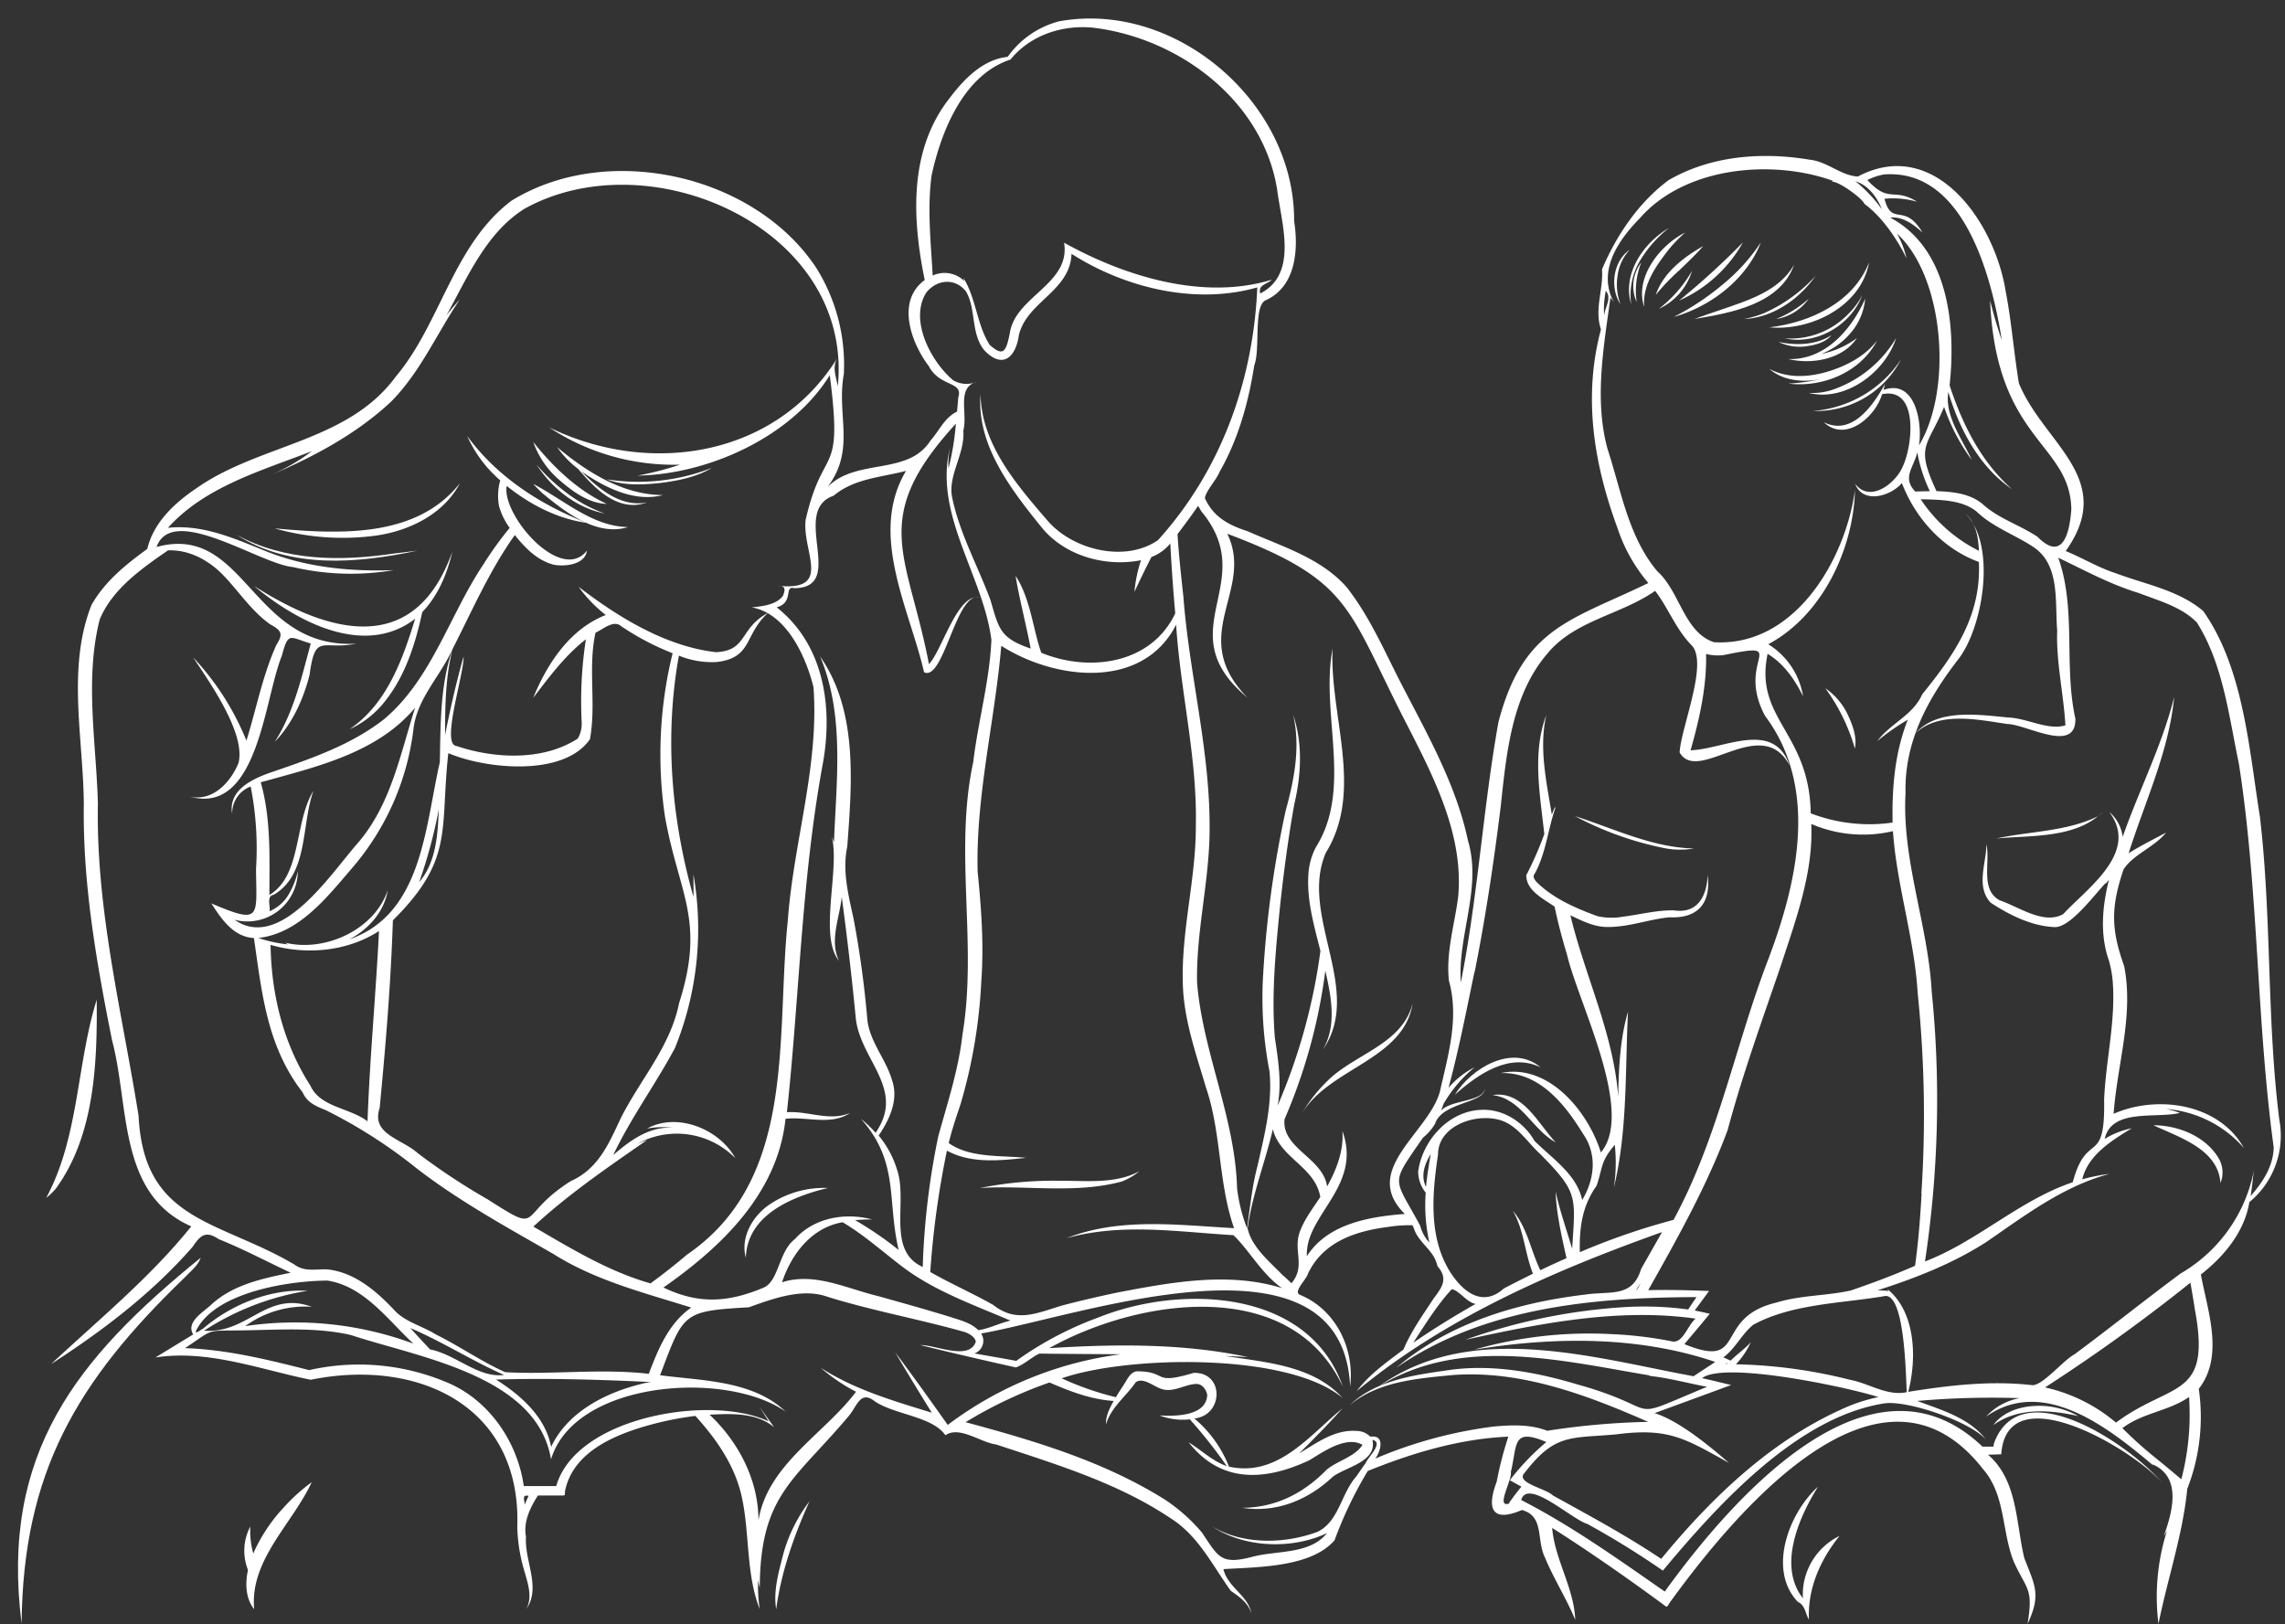 <?xml version="1.0" encoding="UTF-8" standalone="no"?><svg xmlns="http://www.w3.org/2000/svg" xmlns:xlink="http://www.w3.org/1999/xlink" fill="#ffffff" height="351.7" preserveAspectRatio="xMidYMid meet" version="1" viewBox="-3.9 -4.0 494.8 351.7" width="494.8" zoomAndPan="magnify"><rect x="-3.9" y="-4.0" width="494.8" height="351.7" fill="#333333" stroke="none"/><g id="change1_1"><path d="M113.66,102.9c4.93,4.06,11.72,9.35,18.45,7.24-7.74-.09-13.93-5.92-20.53-9.33A29.29,29.29,0,0,0,113.66,102.9Z"/></g><g id="change1_2"><path d="M119,102.89a39.74,39.74,0,0,1-6.7-6.26c3.32,5.16,8.66,9.39,14.76,10.58A30,30,0,0,1,119,102.89Z"/></g><g id="change1_3"><path d="M121.29,97.55c3.62,4.28,8.71,9.52,14.91,7.26-5.74,1.13-10.51-3-14.26-6.76,5,3.46,11.5,6.81,17.72,5.16-8.59,0-16.54-5-22.93-10.39A21.09,21.09,0,0,0,121.29,97.55Z"/></g><g id="change1_4"><path d="M139.07,100.6c3.84-.49,7.81-1.25,11.16-3.26a43.83,43.83,0,0,1-22.74,2.47C131.15,101.22,135.23,101,139.07,100.6Z"/></g><g id="change1_5"><path d="M117.28,100c2.85,2.47,6.31,5,10.21,5.13-6.35-2.93-11.6-8-15.91-13.4A19.28,19.28,0,0,0,117.28,100Z"/></g><g id="change1_6"><path d="M219.26,292.7h0Z"/></g><g id="change1_7"><path d="M283.45,230.19a32.63,32.63,0,0,0-5.36,6.83c6.06-9.84,21.93-11.48,23.91-23.72C299.73,222.26,289.3,224.25,283.45,230.19Z"/></g><g id="change1_8"><path d="M239,251.88a13.77,13.77,0,0,0,3.84-2.24c-5.16,2.8-11.38,2.05-17,2.08a81.32,81.32,0,0,0-17.54,1.56C218.47,252.65,229,254.58,239,251.88Z"/></g><g id="change1_9"><path d="M162.8,256.81c-3.66,2.44-6.43,7.14-5.19,11.57.29-9.26,10-13.24,17.77-15.1A21.08,21.08,0,0,0,162.8,256.81Z"/></g><g id="change1_10"><path d="M79.54,147.78c4.38-5.54,6.53-12.44,8-19.22,3.48-3.62,5.41-8.39,6.51-13.09-8.06,22.7-26.43,18-42.94,7.42C60.27,130.57,75,138.49,86,130c-2.75,8.94-6.13,18.41-14.2,23.93A20.67,20.67,0,0,0,79.54,147.78Z"/></g><g id="change1_11"><path d="M77.45,112c7.23-1,14.75-4.66,18.23-11.34-9.46,12-26.34,11-40.07,9.78A54,54,0,0,0,77.45,112Z"/></g><g id="change1_12"><path d="M81.52,115.86c-11.58,1.72-23.75,1.72-34.27-4.08C59,119.33,73.48,118,86.53,115.25,84.85,115.44,83.19,115.69,81.52,115.86Z"/></g><g id="change1_13"><path d="M57.64,322.36a36,36,0,0,0-6.7,10.07,18.46,18.46,0,0,1-.64-5.84,11.27,11.27,0,0,0-.5,9.42c-.63,2.81-.54,6.18,1.34,8.49-1-10.66,8.25-18.43,12.46-27.51A40.07,40.07,0,0,0,57.64,322.36Z"/></g><g id="change1_14"><path d="M35.91,272.84c1.28-1.39,3-2.6,3.65-4.45-27,21.88-43.43,42.45-38.78,79.25C1.06,314.84,12.85,295.09,35.91,272.84Z"/></g><g id="change1_15"><path d="M8.18,253.43c8.41-11.5,9-27.16,8.86-40.93-4.39,14.14-3.81,29.71-10.93,42.91A13.35,13.35,0,0,0,8.18,253.43Z"/></g><g id="change1_16"><path d="M165.8,332.24c-1,3.92-2.31,8.23-1.62,12.26,1.06-8,3.86-15.95,7.2-23.35A33.59,33.59,0,0,0,165.8,332.24Z"/></g><g id="change1_17"><path d="M405.12,77.17A25.23,25.23,0,0,1,388.7,85a20.66,20.66,0,0,0,19.06-11.19A24.09,24.09,0,0,1,405.12,77.17Z"/></g><g id="change1_18"><path d="M393.51,80.2a13.76,13.76,0,0,1-5.74.89c7.91,2,16.55-4.46,18.92-11.87A25.7,25.7,0,0,1,393.51,80.2Z"/></g><g id="change1_19"><path d="M391.78,76.51c-4.11,1.2-8.63,1.45-12.54-.62,3.09,2.7,7.7,3,11.57,2.13a44.16,44.16,0,0,1-7.44,1.06c7.47.91,15.65-2.5,19.19-9.32C399.89,73.22,395.87,75.27,391.78,76.51Z"/></g><g id="change1_20"><path d="M396.5,68.5A13.34,13.34,0,0,0,400,60.69c-3,6.74-8.72,13.33-16.66,13.07,5.12,1.22,11.76.08,14.86-4.54a19.49,19.49,0,0,1-7.75,3.44A15.76,15.76,0,0,0,396.5,68.5Z"/></g><g id="change1_21"><path d="M369,63c-2,.69-4,1.33-6,2.08,7.9-1.31,18.56-3.17,21.59-11.73C381.36,59,374.77,61,369,63Z"/></g><g id="change1_22"><path d="M378.17,63.79a24,24,0,0,1-4.4,1.3c6.26-.3,11.94-4.32,15.47-9.33A33.44,33.44,0,0,1,378.17,63.79Z"/></g><g id="change1_23"><path d="M379.24,66.89c9,.84,19.89-4.55,21.59-14.06C397.46,61.5,388,65.88,379.24,66.89Z"/></g><g id="change1_24"><path d="M387.77,60.69a23.69,23.69,0,0,1-7.06,4.4A10.74,10.74,0,0,0,387.77,60.69Z"/></g><g id="change1_25"><path d="M396.33,64a17.38,17.38,0,0,1-13.76,5.27c6.83,1.56,14.38-2.87,16.79-9.36A16,16,0,0,1,396.33,64Z"/></g><g id="change1_26"><path d="M387.2,71c2-.28,4.17-.82,5.5-2.41-3.32,2.14-7.68,2.28-11.46,1.46A10.43,10.43,0,0,0,387.2,71Z"/></g><g id="change1_27"><path d="M369,57.73a56.23,56.23,0,0,1-10.46,6.91c8.07-2.28,15.77-8.2,18.86-16.14A41.2,41.2,0,0,1,369,57.73Z"/></g><g id="change1_28"><path d="M357.63,49.81A32.89,32.89,0,0,1,361,46.37c-5.48,2.74-11,9.76-8.86,16.12C351.71,57.65,354.8,53.44,357.63,49.81Z"/></g><g id="change1_29"><path d="M351.15,52.6a25.89,25.89,0,0,1,6.36-7.24c-5.53,3.24-10.18,9.94-8.19,16.53A14.43,14.43,0,0,1,351.15,52.6Z"/></g><g id="change1_30"><path d="M346.38,55.69A10.06,10.06,0,0,1,349,50.1c-3.63,2.47-4.34,8.21-2,11.79A12.13,12.13,0,0,1,346.38,55.69Z"/></g><g id="change1_31"><path d="M351.51,52.83a8.46,8.46,0,0,0-1,8.59A16.72,16.72,0,0,1,351.51,52.83Z"/></g><g id="change1_32"><path d="M359.8,59.53a13.65,13.65,0,0,0,2.71-4.9,28.08,28.08,0,0,1-7.2,8.26A13.62,13.62,0,0,0,359.8,59.53Z"/></g><g id="change1_33"><path d="M359.71,61.09a29.48,29.48,0,0,0,13.8-12.59A162.8,162.8,0,0,1,359.71,61.09Z"/></g><g id="change1_34"><path d="M359.71,54.57c1.78-1.72,3.56-3.39,5.2-5.27-4.23,2.39-8.67,5.79-10.26,10.56A46,46,0,0,1,359.71,54.57Z"/></g><g id="change1_35"><path d="M356.19,179.61a17.78,17.78,0,0,0,6.74.14c-9-.18-17.31-4.29-25.76-7A70.34,70.34,0,0,0,356.19,179.61Z"/></g><g id="change1_36"><path d="M489.67,238.5c-2.74-21.66-1.64-44-4.21-65.69-2.37-14.7-3.52-32.08-12.28-44.49-5.39-4.55-12.54-5.76-18.93-8.18-3.82-1.22-7.16-3.31-10.84-4.8C454.57,99.67,438.63,92.1,433.28,79c-1.1-6.63-1.58-13.3-2.87-19.94-2.43-15.2-15.48-33.57-32-24.83-3.73-.21-6.62-3.27-10.48-3.65-10.27-1.72-21.33-.88-30.5,4.43C350.91,39.85,346.1,47,343,54.34c.35,4.32-1.71,8.62-.22,13-3.9,14.51-1.59,28.95,3.54,42.92a35.53,35.53,0,0,0,6.72,12c-16.77,8.14-27.1,9.58-32.46,30.11-3.34,18.61-4.45,37.83-8.15,56.4-.73-10.15,4.6-20.45,1.56-30.69-2.56-12.06-8.67-22.8-14.26-33.62-3.76-7.24-6.91-14.76-12-21.27-5.57-6.34-14-8.82-21.41-12.12-4.14-1.34-7.48-3.09-9.32-7.21.4-1.84,2.39-3.74,3.2-5.69,4.06-7.09,6.26-15.06,7.51-23.08,1.36-3.44-.27-12.94,2.5-14.08,6.51-2.95,7.1-10.95,6.12-17.15C276.5,18.25,250.69-4,225.42.62a19.72,19.72,0,0,0-11.11,7.69c-5.43.56-9.57,4.93-12.67,9.06-8.79,11.25-8,26.06-5.3,39.28-6.25,4.54-2.94,13.61.89,18.65,2.41,4.58,7.51,3.21,6.38,6.78l-.27,3.06c-2.77,1.33-3.85,4.18-5.78,6.31-4.84,7.62-16,3.69-22.24,10,6.15-8.21,1.86-15.49,3.51-24.46a39.57,39.57,0,0,0-5.91-22.88c-13.38-20.38-45.34-27.46-66.08-14.63C94.24,49,91.55,66,81.8,77.56,71.35,91.84,52.14,92.13,38.45,101.87c-4.62,3.12-9.14,7.37-10.45,13-4.64,3.39-9.18,7-12.1,12.17-5.36,13.62-1.73,29-1.65,43.16C14,187.48,17,204.43,20.36,221.28c3.82,14.26,1.2,33.29,17.16,40.31-8.9,11.09-20,20.14-30.34,29.81,11.16-7.21,21.87-15.34,30.64-25.39,1.71-2.57,2.87-3.51,5.65-1.65,5.37,2.16,10.36,4.83,15.57,7.27-6.09,1.25-12.58,2.59-17.29,7-1.64,1.55-5.46,3.7-3.81,6.36l-8.2,5c11.36-1.79,22.73,2.62,33.65,4.82,23.37-4.75,45.65,5.79,44.72,31.86a36.18,36.18,0,0,0,1.36,8.95c.75,2.76,2.1,6.12.6,8.82,3.26-4.56-.44-10.49-.07-15.61-.62-3.21.9-6.33,2.58-8.95l4.87,0c1.12,0,.94.09,1-.95,1.76-8.75,11.31-12.45,19-14.51a68.67,68.67,0,0,1,9.23-1.78c4.54,5,8.54,10.74,10,17.35,1.8,7.86.91,16.91,3.94,24.49a33.22,33.22,0,0,1-.36-6.3q.15.85.36,1.71c.09-20.11,7.41-23.17,19.07-37,2-2.17,2.62-6,5.88-3.37,4.43,2.9,12.44,3.23,15.25,7.31,3.06-2.1,7.52,1.53,11,2,12.93,4.27,26.44,8.35,37.8,16,6,3.79,9,10.15,13,15.69,1.87,1.3,3.87,2.68,4.48,5-.63-4-5.12-5.66-6.08-9.7,7.28-.45,19-.35,24.07-6.25a86.39,86.39,0,0,1,7.19-15c9.67-3.93,20-7,30.44-7.44a76,76,0,0,0-2.52,9.76c-2.22,5.83-1.06,8.92,5.45,6.13,4.92,1.32,3.1,6.48,5,10.28,1.81,4.43,4.75,9.09,6.56,13.5-.27-6.92-4.43-13.07-5-19.9,8.15,5.17,16.06,10.71,23.84,16.41,1.21.91.88.87,1.67-.31,13.86-19.1,45.5-57.47,67.8-28.83,4.9,5.64,4,13.36,6.63,20,2.81,6.2,4.3,5.67,3,13.51,3-6.35,1.59-8.31-.7-14.24-1.84-7.6-1.41-16.86-7.87-22.41.63,0,2.27-.06,2.87-.08,1.25-17.6,29.23-.71,35.11,6.48-6.67-8.16-30.85-24.86-36.69-8.83a5.83,5.83,0,0,0-.09.7H425.4c-24.48-23.38-54.76,11.93-68.81,31.38-10.06-7-20.14-14.21-31.09-19.83,1.41-4.8,10.9,4.17,14.36,5.2a186.87,186.87,0,0,1,16.32,10.09c11.84-14.18,29.06-33.3,48-36.22,5.05-.7,18.71,4,22,7.9-3.53-4.7-9.63-6.45-14.92-8.42a185,185,0,0,1,22.21-.61,12.9,12.9,0,0,0-7.29,4c12.47-8.82,26.64,2.55,36.21,10.59-.06-.09-.11-.18-.17-.26,6.38,2.78,4.33,10.25,2.43,15.55.25-.4.48-.8.71-1.2a47.21,47.21,0,0,0-1.86,20.21c2-9.89,5.28-19.39,6.24-29.26a42.73,42.73,0,0,0,2.49-21.65c5.55-7.1,1.9-16.9.45-24.75,5-3.92,9.45-9.23,10.5-15.68A18.62,18.62,0,0,0,489.67,238.5ZM404,33.79c17.4-1.4,23.41,22.26,25.58,35.88-1-2.8-1.8-5.67-2.54-8.58,1.32,30.33,17.31,30.79,17.59,45.16-.34,5-1.8,11.59-7.33,6-4-2.66-8.43-3.92-11.93-7.13-2.81-2.3-6.5-2.62-9.94-2.76-4.63-10-2-9.42,1.65-18.24a42.09,42.09,0,0,0,6,11.5C421,91.09,417.15,86,418,80.92c2.4,8,6.66,16.16,13.77,21C425.06,96,421,87.8,418.27,79.45c1.4-12.86-.22-29.59-12.86-36.33,2.75-.26,5.08,1.49,7,3.25-4-6.71-6.62-1.14-8.24-7.32a18.91,18.91,0,0,1,7.09.65c-5.16-3.21-6,.49-10.8-4.71A13.3,13.3,0,0,1,404,33.79Zm6.84,68.66c-2.92-3-.33-5.2.44-8.49a32.26,32.26,0,0,0,2.72,8.42C413,102.38,411.93,102.41,410.88,102.45ZM398.09,35.33c2.7.92,4.5,3.47,5.53,6a31.4,31.4,0,0,0-5.79-6.12Zm-54.6,26c.08-.79.19-1.57.32-2.35,1.38,1.55-.17,3.53-.34,5.35A17.69,17.69,0,0,1,343.49,61.33ZM355,119.74c-6.3-7.46-7.85-17.54-10.83-26.62-2.86-10.58-.8-22,.66-32.67l.74,1c-3.63-6.71.92-13.44,5.65-18.21,9.72-11.12,28.55-12.84,41.82-8.07a1.81,1.81,0,0,0-.29.19c1.39-.24,6.75,3.7,7.07,4.79,3.76,2.74,7,7.47,9.12,11.77a20.3,20.3,0,0,0-2.06-5.34c10.39,9.62,12,34,4.76,45.87.79-4.87-.8-14.49-7.68-12,.12-.42.23-.85.32-1.29-2.58,4.65-7.15,11.33-13.26,8.27,4.71,4.47,11.17-1.11,12.63-6.06,8-1.63,6.64,11.16,4.46,15.7-1.55,3.65-7.12,7.94-10.3,3.69,1.66,4.46,7.71,2.73,10.13-.15,2.91,7.64,8.9,14.26,16.67,17.09.55,11.65-5.26,20-12.28,28.68-2,4.56-6.85,6.25-9.72,10.13a46.16,46.16,0,0,1,6.61-4.64c-2.81,7.07-3.45,14.75-3.29,22.27a35.43,35.43,0,0,1-17.73-2c-.27-17.63-12.27-20.36-9.34-34.54,3.53,2.12,5.85,5.54,7.68,9.18A16.3,16.3,0,0,0,379,135.52c11.65-6.2,18.45-20.54,18.78-33.38-2.09,15.24-13.14,34-30.54,32.94C360.76,132.92,359.88,124.11,355,119.74Zm57.21,134.75c-.3,5.22-.69,10.46-1.42,15.63-4.54,2-9.21,3.75-13.9,5.35-5.22,1.18-10.85,1-16.11,2.62-13.83,3.24-6.16,14.65-19.94,9,1.84-2.17,3.69-4.37,5.5-6.57-1-.23-2.24-.52-3.27-.7l3.12-4.24c-4.25-.16-8.95-.29-13.18-.17,6.33-11.24,12.66-22.5,17.19-34.65,3.25-12.13,7.52-23.88,11.59-35.81,3.21-9.85,7-20,6.53-30.51A28.36,28.36,0,0,0,406,176c.83,11.85,4.64,23.14,5.36,35.06A258.15,258.15,0,0,1,412.16,254.49Zm-3.18,43c-4.21.93-8.16-1.88-12.31-2.67A109.4,109.4,0,0,0,372,291.46a17.16,17.16,0,0,0,3.22-4.79c-1.26,1.44-3,2.63-4.38,4-.24-.12-1.34-.62-1.56-.71,2.62-1.93,4-5.08,6.49-7.07,8.33-4.52,18.85-4.6,28.16-6.15C408.62,275.28,408.77,294,409,297.49Zm-39.29-6.06.68-.41C370.15,291.19,370,291.5,369.69,291.43Zm-19.41-15.95,1.36-2.18C351.17,274,350.94,275.12,350.28,275.48Zm-34.9-69c2.37-11.84,4.15-23.79,5.63-35.75,1.24-11.42,2.33-24.13,10.12-33.19,5.86-7.17,15.92-8.4,23.33-13.58,2.85,3.7,4.47,8.3,7.89,11.78,3.71,3.82-2.28,17.72-2.59,23.21,4,7.05,17.73-8.58,23.79,2.79-3.44-10-14.36-3.43-21.42-3.26,1.92-6.72,3.52-13.78,3.36-20.85a10.43,10.43,0,0,0,3.78.24c15-3.07,2.39.85,9,13.18,11.7,15.62,7,36.08.61,52.9-7.13,18.63-10.82,38.56-20.44,56.23a148.41,148.41,0,0,0-20.29,7c-.13-5.29.5-10,3.64-14.4,1.37-4.08.82-5.2,3.93-8.85a36.1,36.1,0,0,1-.2,9.29c3-12.48,2.42-25.33,3.06-38.11-1.74,5.94-2,12.23-2.12,18.38-1-13.62-7.2-26.12-10.35-39.26,2.37,1.11,4.83,2.38,7.49,2.51,4.81.2,9.31-1.65,14-2.09,6.16.3,9-3.13,8.22-9.13-.14,4.51-2.18,8.42-7.28,7.63-3.69-.07-7.45.92-11,1.37a14.13,14.13,0,0,1-5.54-.1c-4.72-1.71-9.71-3.88-13.28-7.47-.56-.71-.78-1.18-.31-1.79,2.43-4.44,2.86-9.78,4.52-14.4-.42.25-.59,1.18-.85,1.62-1.16-7.06-2.82-14.42-1.19-21.52-3.1,8.2-1.34,17.33-.43,25.77a73.4,73.4,0,0,1-3.91,8.92c0,3.35,3.76,5.12,6.14,6.8.72,3.51,1.66,7,2.69,10.42,2.49,10.56,14.71,34,7.33,42.82-2.78-8.91-11.34-19.37-21.7-17.2,8.35-.28,13.9,6.73,17.85,13.18,3.11,4.47,2.48,9.84-.2,14.32-1.16-5.57-6.52-9-10.32-12.81-2.28-4-6.69-6.9-11.39-6.73-7.1.16-12.85,6.54-13.8,13.31a7.27,7.27,0,0,0,1.63,4.63,36.68,36.68,0,0,0,.79,10.8,8.6,8.6,0,0,1-2-3.66c-5.79-10.79-6.59-8.57.62-19.06a11,11,0,0,0,2.61-3c1.55-4.75,10.73-4.37,10.77-7.63-.31,2.92-7.39,2.39-9.48,4.82.19-.5.38-1,.55-1.5a29.2,29.2,0,0,1,6.74-7.94,18.52,18.52,0,0,0-5.66,4.46C312,223.34,313.63,214.9,315.38,206.5Zm14.22,64.61c-2.06-4.22-2.82-9.23-5.94-12.87,2.4,4.18,2.57,9.16,4.34,13.61-2.08,1.07-4.28,2.12-6.36,3.25-4.55,4.09-8.85.7-11.63-3.71-4.67-7.54-3.82-16.92-2.57-25.33,0-6.44,8.69-9.24,14-7.28,3.39,1.29,5.48,4.74,8.13,7.17,8.33,8.38,7.61,9.21,6.92,20.5-1.19-4-2.7-8.33-3.58-12.37.16,4.87,1.32,9.68,2.35,14.42C333.35,269.35,331.46,270.21,329.6,271.11Zm-19.16,4.12c1.58.23,3.12,2.78,5.13,3.18-4.61,2.62-9.12,5.4-13.49,8.4C304.67,282.89,307.27,278.67,310.44,275.23Zm-5.57-22.1c-1.24-2.42-.35-5,1-7.18C305.49,248.32,305.13,250.71,304.87,253.13ZM256.24,106.74c12.92,15.53-7.53,25.82,10,40.36-13.27-13.54,1.61-23.13-4.38-35.51,26.51,10,25.94,15.82,38,39.58,6.16,12.05,13.27,25.11,12,39-.72,5.8-2.7,12.12-2,18.22,2.25,8.14-.19,16.12-2,24.17-2.61,8.9-17.15,16.91-7.55,26.34-7.65.58-16.72,2.1-21.21,9.15-.48-8.88,12.06-15.12,7.69-27.1.31,4.26-1.29,8.38-3.32,12-.86-6.22-9.91-8.23-9.21-14.57a119.06,119.06,0,0,0,8.83-32.16c1.27,5.6,2.55,11.92-.56,17.14,9-12.93-5.2-29.14.67-42.68,8.31-13.5.79-29.6,1.46-44.21-2.67,14.09,4.4,30.28-3.61,43a14.46,14.46,0,0,0-1.62,5.78c-.4,5.73,1.23,11.23,2.6,16.69a126.82,126.82,0,0,1-9.27,33.51c.93-4.91.13-9.85-.6-14.73-.76-9.24.15-18.68,1.07-27.92.8-7.57,1.8-15.14,3.14-22.64,1.5-6.32,1.86-13.12-.24-19.34,1.61,7,.23,14-1.63,20.76a227.52,227.52,0,0,0-4.85,35.09A83.22,83.22,0,0,0,271,228c.68,7-1.08,13.77-2.62,20.61-1.16,4.31-1.64,9.32-2.24,13.41a36,36,0,0,1-2.16-8.67c-.41-15.28-7.43-29.47-8.66-44.52-.25-11.35,2.83-22.62,2.71-34,0-16.72-4.41-32.95-5.67-49.55-.49-4.53-1-9.06-1.28-13.6,1.51-2,3-4,4.46-6.13Zm-48.3,177.32c-1.6-1.58-3.84-2.13-5.9-2.8-5.09-1.58-10.64-3.12-15.76-4.56-6.81-1.62-13.79-5.25-20.84-3,2.06-6.17,6.44-11.87,13.13-13,4.59,2.72,8.57,6.3,12.82,9.54,7,5.35,15.51,8.32,23.52,11.76C212.61,282.51,210.11,283.81,207.94,284.06Zm3-5.59c-4.37-2.46-9-4.49-13.4-7a194.69,194.69,0,0,1,3.61-26.28c5.24,2.87,11.48,2.15,17.14,1.56-5.57-.56-12.15.06-16.75-3.2.64-2.74,1.66-5.75,2.56-8.42a112.88,112.88,0,0,0,4.49-26.58c.59-7.94,0-15.9-.79-23.81-.41-16.43,3.72-32.56,5.12-48.88,11.56,7.38,30.57,9.7,37.86-4.56.94,14.51,4.59,28.88,4.27,43.43.06,11.48-3.15,22.62-2.82,34.16.17,7.81,2.84,15.25,5,22.58,3.39,9.87,2.64,20.63,6.1,30.51-12.09-.66-24.72-2.39-36.32,2.18,11.93-3.35,24-1.39,36.18-.66,3.29,3.08,6.22,8.53,10.55,11.47-11.55-3.58-23.87-1.3-35.48.91-4.12.86-8.22,1.81-12.28,2.88C220.46,280.44,216.05,282.58,211,278.47Zm63-6.21c-2.85-3-6.77-6.11-7.68-10.23,1-7.34,3.77-14.21,5.47-21.48,1.52,6.26,9.17,8.13,10.27,14.68-1.63,2.5-3.52,4.88-4.53,7.79-1.28,4,1.36,7.28-1.72,10.89C275.22,273.38,274.62,272.83,274,272.26ZM197.83,34c2.09-9.65,6.95-21.79,17.09-25.11C219.21,3.6,226.16,1.33,232.83,2c18.58,2.24,36.7,15.78,39.82,35,.9,7.3,4.66,18.31-3.66,22.56-.49-1.91,1.39-1.92,2.53-3-14.78,4.58-31.87-.69-45-8C228,57.48,216,60.14,214.78,68.09c-.84,4.23-1.46,5.15-4.34,2.63-2.8-4.25-2.94-10.13-5.74-14.56l.22.72a6.07,6.07,0,0,0-6.85-1.2C197.67,48.5,196.86,41.13,197.83,34Zm4.53,44.23c-4.78-4.1-9.4-13-5.67-18.88,2.23-2.78,6.14-3.29,8.58-.24,2.25,3.81,1,9,3.93,12.7,4,4.25,6.86,1.57,7.53-3.23,1.73-7.26,11.12-9.53,11.4-17.61,11.57,7.38,26.83,11.11,40.23,7.27-.86,20.21-7.86,39.65-21.5,54.73-7.09,4.93-18.39,2.15-23.87-4.16C216.26,101,208.6,92.2,208.43,81.35c-.88,11,6.58,20.63,13.12,28.73,5,6.29,13.9,8.78,21.63,7.24a30.42,30.42,0,0,0-1.43,6.87c1.17-2.54,2.42-5.1,3.69-7.56a9.7,9.7,0,0,0,4.08-2.94c.26,5,.62,10.11,1.07,15.15-5.23,11-18.59,12.8-29,8.53-1.8-5-2.32-11.71-5.57-16.66.8,5,2.34,10.77,3.27,15.75-6.66-2.27-6.89-4.27-8.72-10.53-2.75-7.41-6.65-14.36-8.27-22.11-1.05-4.82,2.8-9.46,2.4-14.58,1-3.81-1.55-9.29,2.9-10.55A5.66,5.66,0,0,1,202.36,78.26Zm-25.68,25.07c4.49-3.7,10.17-3.9,15.61-5.32-8.15,13.69.72,29.78,3.91,43.6,4.34,2.11,7-18.09,12.18-16.14-4.86-1.4-8.22,11.35-11.12,14.39-4.62-24.07-13.08-31.42,5.83-52.08a57.15,57.15,0,0,1-1.59,9.65,15.49,15.49,0,0,1,.54-5.29c-4.23,14.82,6.92,28.23,8.74,42.46-.37,8.85-2.88,17.62-3.93,26.45-4.2,19.44.94,39.48-2.33,59-.84,7.52-3.22,14.77-5.23,22a163.91,163.91,0,0,0-3.38,28.36c-7.87-3.54-3.2-14.09-5.54-21a21.15,21.15,0,0,0-4-7.45c2.31-3.45,4.37-7.71,2.91-11.94-1.34-4.72-5-8.51-5.39-13.47A215.48,215.48,0,0,0,180.94,195c-1.11-5.16-2.49-10.35-1.37-15.65,1-13.68,2.37-29.34-5.88-41.18,5.35,12.67,3.51,26.85,3,40.26-.15-.4-.3-.81-.46-1.2,1.77,7.1-2.87,21.42,1.53,26.82-2.07-4.38.15-9.25.61-13.79,1.2,8.83,2.22,17.72,3.08,26.59,1.24,9,10.74,15.14,4.25,24.47a26,26,0,0,0-3.15-3c8.33,9.4,5.58,17.45,8.15,28.38a75.14,75.14,0,0,0-9.43-6.45c1.21-.12,2.44-.16,3.67-.16-5.8-1.55-12.56-.4-16.69,4.24-3.52,2.64-3.47,9-6.72,10.5-7.78,3.28-14.16,3.66-21.77,0,12.62-8.8,24.75-20.44,26.44-36.53,4.55-.55,9.86,1.54,14-1.29-4.42,1.93-9.09-.46-13.7-.14,2.73-25.17,3.13-50,7.71-75.13,2.32-12.34.46-26-9.93-34.22,3.78-1,1.54-4.72,3.77-4.14C179.68,123.35,167,106.58,176.68,103.33ZM59.78,269.81c-16.48-9.67-32.55-9.24-33.67-32.16-3.59-22.46-9.26-44.72-8.81-67.58-.35-13.26-2.89-26.92.38-39.88,2.71-6.6,9.09-11.06,14.8-15,4.51-.17,8.68,2.06,11.8,5.21,3.43,3.5,6.19,7.87,10.27,10.77,2.44,1.38,3,2,1.38,4.53-3,6.68-4.31,13.79-6.47,20.69a58.25,58.25,0,0,0-11.51-18c3.66,5.58,11.34,16.36,9.81,22.82-1.73,4.25-5.65,8.46-10.63,7.29,14.86,4.23,16.16-21.16,20-30.47,1.41-5.35,1.68-4,6.26-2.67-2,7.38-3.63,14.76-7.78,21.3,3.82-4,6.16-9.18,7.52-14.48,1.24-9.29,2.73-5.29,10.07-6.78C50.47,136.6,49.29,109.18,30,114.46c3.4-9.51,22.29,3.66,29.55,4.35a55.15,55.15,0,0,0,21.79.66c-9.64.34-19.28-.61-28.23-4.33-6.54-2.66-13.4-5.62-20.64-4.83,8-8.92,20.29-12.38,31.19-16.61A42.57,42.57,0,0,1,54.42,99c9.41-3.94,19-9.07,26.44-16.09,6.34-6.45,9.83-14.7,14.82-22.06q-1.53,1.66-2.91,3.45c4.6-8.32,8.64-17.93,16.94-23.11,27.23-15.08,71.21,4.33,67.81,38.46-.37-2.13-1.27-4.11-.1-6.11C164.08,95,136.75,99.21,115,88.55a48.92,48.92,0,0,0,28.34,8.08A65.67,65.67,0,0,1,134.15,99c15.34-.26,33.39-8.39,41.63-21.75,2.94,22.79-1.36,14.53-5.22,31.31-.83,6.9,6,15.52-6,14.3,1.7,0,1.59.86,1.1,2.15-1.45,2-4.46,2.28-6.79,2.53,7.41,1.25,11.68,10.42,13.38,17.23,1.29,16.94-4.33,33.67-5.55,50.57-2.65,25.26,2.11,56-21.83,72.37q-3.84,3.26-7.91,6.23c-9.09-2.58-17.21-7.56-25.36-12.3,7.56-7,16.14-12.86,24.62-18.74-.7.24-1.38.5-2.07.78a17.79,17.79,0,0,1,21.17,3.13c-3.45-6.3-12.58-10-19.1-6.4a18.29,18.29,0,0,1,8.23.36c-6.16-1.95-11.25,1.62-15.56,5.38,3.83-8.09,9.19-15.36,13.37-23.2a68.5,68.5,0,0,0,4-37.57c0,1.62.05,3.24,0,4.85-4.73-16.69-6.24-34.2-3.31-51.33l.16-.91a18.88,18.88,0,0,0,8.2,1.38c7.81-.93,5.85-5.9,11.12-10.65-6.33,3.38-4.39,8.18-11.28,8.52C140.26,136,130,129.69,121.4,123.08a28.87,28.87,0,0,0,5.88,6.11c-7.74,3-12.69,10.51-15.7,17.91,3.47-4.53,6.9-9.16,11.39-12.65a88.25,88.25,0,0,0-.91,17.94,6.36,6.36,0,0,1-.84,3.55c-7.45,4.87-18,4.42-26.31,1.6-3.38-.35,1.76-15.78,1.57-19.37-1.57,5.6-2.87,11.29-4,17,0-6.23.08-12.53,1.61-18.6-2.71,7.84-2.57,16.31-2.75,24.52C88.13,175,87.58,194,71.73,199.43c4.13-2.11,7.59-6,8.34-10.65-2.89,8.61-13.69,13.51-22.24,11.36a4.78,4.78,0,0,0,.65.38,27.78,27.78,0,0,1-6.42-1.39c8.9-1,15-9,20.45-15.33A56.43,56.43,0,0,0,85.62,154c.73-6.69,5.78-11.45,8.45-17.39,4.32-8.46,8-17,13.51-24.74,2.21,2.78,4.92,5.58,8.53,6.45,2.45.42,6.69-.06,7.09-3.08-5.64,7.21-18.49-7.69-17.38-14,5,4,11,7.14,17.38,8-10.06-3.89-19.49-10-25.92-18.8a27.37,27.37,0,0,0,7.14,9.59,12.42,12.42,0,0,0-.26,5.56,14.46,14.46,0,0,0,2.31,4.73,75.78,75.78,0,0,0-5.68,7.89c-7.37,11-11.21,24.93-21.59,33.6-7.09,5.51-15.58,8.43-24,11.32-4.14,1.4-9.79,3.83-8.82,9.15a6.18,6.18,0,0,1,4-5.95,69.16,69.16,0,0,1,1.16,17.83c.07,10.45,1.31,12.17-9.67,7.49,2.14,3.35,4.81,7.29,9.21,7.49,1.7,11.49,2.71,23.34,10.55,33.42,1,2.27,2.91,3,5.07,3.89A108.71,108.71,0,0,1,84.9,247.9c9.48,7.61,20.47,13.6,31,19.65,9.14,5.78,19.69,8.42,29.89,11.63-4.87,3.36-7.17,9-9.2,14.34-10.31-1.19-21,.22-31.09-.35-5.19-2.32-9.91-5.65-15-8.16-2.95-1.87-6.72-2.7-9.06-5.33-3.89-4.12-8.68-8.24-14.59-8.78C64.26,270.84,62,271.47,59.78,269.81Zm3.53-38.7c-5.86-9.13-8.45-19.7-8.62-30.48,7.73,2.24,16.63,1.44,23.48-3-.68,13.72-2,27.47-2.48,41.21C71.76,235.86,65.46,235.83,63.31,231.11Zm15,4.86c1.19-12.39,2.27-25.09,2.75-37.54l.12-3.12c13.32-13.2,10.15-19.56,12-36.2,8.16,3.45,24.94,5.18,30.66-3,1.42-7.6-.47-15.42,1.21-23.08,1.68-.77,3.92-2.86,5.55-1.42a57.55,57.55,0,0,0,11.15,5.86,92,92,0,0,0-1.68,35.21c2.95,16.89,8.87,22.45,3.08,40.57-1.88,9.42-8.42,16.54-12.61,24.88-2.67,5.68-4.89,11-10.88,13.68-11.92,7.56-5.72,11.73-18,3.91a141.55,141.55,0,0,1-15.12-10C83.05,242.59,76.44,241.67,78.3,236Zm8.56-48.92a107.92,107.92,0,0,0,4.25-15.79C90.89,176.73,90.57,182.71,86.86,187.05Zm-28.27,2.67a8.78,8.78,0,0,1-4.13,3.62c.21-1.26-.73-3.25.91-3.57,7.56-4.42,5.94-15.16,8.59-22.5-4.21,6.86-2.47,18.27-9.53,22.55,0-8.13.37-16.5-1.88-24.4,11.87-3.32,25.14-6.25,33.43-16.15-3.25,10.15-5.19,20.8-12.29,29.17-5.83,6.56-16.8,23.72-26.8,16.76a10.94,10.94,0,0,0,13.69-10.56A16.61,16.61,0,0,1,58.59,189.72Zm76.63,105.93c-7.87,1.9-16.2,6.06-19.79,13.71-1.2-6.49-6.6-11.22-11.93-14.59,11.16-.34,22.34,0,33.49.53C136.4,295.41,135.8,295.49,135.22,295.65Zm-46-7.41c-1.38-1.48-2.93-3.12-4.27-4.63,7,3,13.37,7.1,20.3,10.16C99.64,294.49,94.81,289.31,89.23,288.24Zm-50.74-3.91c3.95-8.41,19.84-10.94,28.53-11,8,1.28,13,8.47,18.6,13.66a73.76,73.76,0,0,0-36.41-3.8A22,22,0,0,1,63.6,279c-9.86-3.55-13.74,5.9-23.31,5.18a57.74,57.74,0,0,1,22.43-8.64c-8.12-.46-16.64,3-22.74,8.28C39.83,283.75,38.47,285,38.49,284.33Zm71.2,37.56c.07-1.08-.73-2.22.88-1.94C110.25,320.6,110,321.24,109.69,321.89Zm91.63-17.3c-3.65-5.19-7.57-10.64-11.37-15.72,2.48,4.23,5.34,8.9,7.92,13.07-8.26-2.54-16.76-5-24.07-9.74a38.83,38.83,0,0,0,7.67,5.21c-6.91,9.16-19.14,15.73-21.13,27.85,0-8.73-4.32-17-10.59-22.89,4.72-.22,10.21-.49,14,2.75l-3.14-4.39,1.94,3.1c-12.41-5.92-41.68-1.08-46,14l-4.68,0-2.35,0c-1.39-9.81-7.78-19-17.13-22.65a48.86,48.86,0,0,0-29.35-2.46c-8.81-2.23-17.75-4.46-26.88-4.76,6.37-4.21,4.34-3.72,11.91-3.84,8-.09,16.29-.78,24,1,14.71,4.87,40.34,8.74,43.35,26.92,5.13-17,37.82-19.41,50.83-10.31-7.16-6.8-18-6.68-27.21-7.9,5.13-13.59,4.82-13.87,19.25-14.72,5-1.81,11-4,16.22-2.52,10,3.2,20.64,5.07,30.66,7.93.9.36,2.11,1.07,2.23,2.06-1.46,4.18-8.69.66-12,.72,6.76,1.68,13.85,3.31,20.66,4.84,1.73-.57,3.33-2.16,5.11-3,4.05.07,13.45.11,17.6.15A79.29,79.29,0,0,0,201.32,304.59Zm88.53,11.1c-3.35,3.7-3.79,9.83-8.47,12.06-7.1,2.64-16.12,2.83-22.77-1.16,7,4.67,17.32,5,24.84,1.43-3.69,4.62-10.71,3.73-16,5.09-7,1.87-7.49.13-11.09-5.23a37.91,37.91,0,0,0-8-7.11C235.17,312.49,220.06,308,205.19,304a95,95,0,0,1,18.17-8.6c4.42,1.93,9,3.68,13.89,4-.83,1.54-1.77,3.26-1.63,5.06,1-3.65,4.36-6.08,6.42-9.12,1.54-1.09,3.69.75,5.25,1.34,2.56,1.09,5.12-.73,7.48-.94,1.52-.22,2.43,1,2.74,2.27-.07,4.65-6.81,4.75-10.34,4.52a14,14,0,0,0,6.58.85,108.18,108.18,0,0,1,8,10.12c-3-1-5.44-3.41-8.25-5.14,7,8.94,16.54,8.38,26.13,3.88,3.11-1.88,8-5.37,11.51-3.33-1.63,2.56-5.3,3.39-7.71,5.32-5,5.15-11.09,8.27-18.33,8.31,7.35,1.15,14.23-1.68,19.53-6.66,2.8-2.21,9.75-3.24,8.65-8.06,2.53.57-.83,3.63-1.36,4.85l-.1.15S289.84,315.68,289.85,315.69Zm29.7-10.75a96.16,96.16,0,0,0-25.64,6.94c1.2-1.6,2.16-5.21-1.07-4.74a4.25,4.25,0,0,0-3-1.25c-4.77-.32-8.54,2.56-12.4,4.86,3.19-3.18,6.35-6.37,9.35-9.74-7.29,6-14,14.9-24.56,12.62a26.11,26.11,0,0,0-7.51-10.44c6.33-.64,6.55-10.05-.14-9.87-9.18,2.75-5.35-.36-12.4-.34-1.25.26-1.86,1.48-2.43,2.43s-1.43,2.14-2,3.18A63.84,63.84,0,0,1,226,294.5c14.14-4.94,49.12-5.67,60.85,4.28-6.41-7.07-16.53-7.72-25.39-9.11,1.62.06,3.24.13,4.86.22-14.1-3-28.69-2.82-43-1.93,19.32-10.8,52.28-15.78,63.55,8.33-7.4-21.19-35.1-22.17-53-14.94a74.2,74.2,0,0,0-17.71,9.37c-2.47-.47-6.61-1.18-9.06-1.61a2.9,2.9,0,0,0,1.46-4.32c21.4-3.72,78.25-24.48,79.9,11.5,1-8.15-3-16.57-10.78-19.84-1.76-.6,1.34-3.32,1.68-4.69,3.33-6.88,10.3-9.16,17.41-10.06a29.22,29.22,0,0,1,5.19-.35c.17.33.46,1.09.6,1.45,1.39,2.83,4.11,4.15,4.81,7.41,2.36,2.7,1.07,4.48-.87,7.06-2.33,3.56-4.85,7.07-6.49,11-3.6,2.7-7.38,5.36-10.13,9C309,281.4,332.73,271.13,356,262.83l-4.54,8c-1.86,6.26-6.63,4.73-12,5.52-14.67,1.73-29.56,6.15-41,15.86,18.87-13.06,42.64-15.24,65-15.3-.6.89-1.21,1.78-1.8,2.68a71.12,71.12,0,0,0-14.87-.44,125.8,125.8,0,0,0-33.38,7c16.28-3.57,33.19-6.93,49.87-4.58-1.77,1.44-2.8,5.63-5.3,4.89a85.75,85.75,0,0,0-12.88-1.53,89.92,89.92,0,0,0-29.74,3.36c17.22-2.82,35.51-3,52.16,2.66-1.49,1-3.21,2.11-4.69,3.1-22.11-4.09-48.16-12.07-68.16,2.21,17.79-11.05,39.42-5.61,58.72-2.38l-.18.09c4.18.41,8.38,1.6,12.55,2.36-18.9,7.81-8.31,5-28.22-.55-8.66-2.58-17.84-4.29-26.89-3.18-7.68,1.1-16.48,2.1-22.29,7.73,6.08-5.17,14.76-5.81,22.4-6.55,14.71-1.07,29,4.33,42.25,10.15a161.82,161.82,0,0,0-21.87,1.93C327.46,304.42,323.44,304.6,319.55,304.94Zm3.92,15.72c0,.09-.83.9-.44.89-3.26,1.29.56-5,.23-6.75,1.45-6,.23-9.66,7.69-6.5a52.94,52.94,0,0,0-7.91,8.27l2.51,1.39C324.83,318.82,324.14,319.72,323.47,320.66Zm73.29-20.27C380.31,307.27,367,320,355.82,333.6c-7.53-5.06-15.51-9.34-23.44-13.73-1.58-1.55-8.2-2.74-6.15-4.88,6.63-8.62,9.91-7.45,19.91-8.36,11.31-1.48,14.87.92,24.36,6.19-4.11-3.59-10.86-9.16-16.11-10.78,5.43-2,11.17-4.09,16.57-6.09-2-.48-4.31-1.05-6.29-1.49,4.87-3.75,31.68,2,38.19,4.1A37.21,37.21,0,0,0,396.76,300.39Zm73.45,4.19a55.63,55.63,0,0,1-1.76,11.78c-1.68-1.41-3.36-2.82-5.06-4.21a88.62,88.62,0,0,1-7.7-6.86c4.36-3.34,9.95-3.64,14.45-6.75C470.25,300.56,470.29,302.57,470.21,304.58Zm1.16-25.07c3.67,19.58-5,15.59-17.07,24.58a35.7,35.7,0,0,0-15.36-7.62,383,383,0,0,0,31.48-22.68C470.75,275.71,471.09,277.61,471.37,279.51Zm17.09-35c-.11,4.08-2.38,7.53-5,10.5.3-1.87.46-3.75.71-5.6a33,33,0,0,1-15.85,22.37c-7.75,5.74-15.2,11.73-23,17.52-2.51,1.32-7.1,7.06-9.31,6.66-8.94-1-17.92.06-26.7,1.47,1.89-7.17,1.66-17.31-4.57-22.3q.18.23.33.45c-.73-.07-1.68-.14-2.41-.14,8.17-2.62,16.28-5.78,23.53-10.44,8.5-5.83,16.63-12.07,26.7-14.78A40.79,40.79,0,0,0,447,251.4c1.24-5.24,6.34-8.38,10.71-11.05a18,18,0,0,0-5.86,2.3c1.51-6.69,11.09-4.37,16.3-5.63a19,19,0,0,0-3-.85A24.88,24.88,0,0,1,482,244.62c-5.44-9.66-18.72-11.56-28.21-7.41.75-10.6,4.4-21.29,2.28-32-2.87-8-2.88-12.75-.15-20.88,2.07-3.3,6.66-4.82,9.2-8-2.17,1.15-6.07,3.14-8.08,4.46,3.53-11.16,8.74-22.09,9.86-33.86-2.57,10.4-7.63,20.23-11.15,30.31a8.45,8.45,0,0,0-2.9-5.39c6.55,8.71-4.65,16.39-10,22.13-4.17,2.34-9.58-1.59-13.72-3-4.3-2.31-2-8.25-2.89-12.16,0,4.15-2.35,9.12.92,12.67,4.09,2.68,8.92,5.11,13.94,5.29,3.4,0,8.49-6.95,10.95-9.54l0,.18a10,10,0,0,1,.73-.86c-1.45,5.68-2,11.86,0,17.5a23.58,23.58,0,0,1,.79,4.22c.74,8.64-1.44,17-1.84,25.84.28,14.76-3.72,6.47-6.79,17.91-11.64,3.94-20.62,12.8-32,17.16a234.27,234.27,0,0,0,1.46-58.44c-.79-14.45-6.48-28.44-5.67-43-.28-11.24,4.92-20.6,11.61-29.22,5.26-7.09,8.1-24.66,1.36-31.29,2.33,2,2.77,5.18,2.93,8.05a32.34,32.34,0,0,1-12.61-11.17c4,.1,8.95.09,12.1,2.67,3.38,3.27,8.18,5,12,7.48,6.19,3.82,4.92,12,5.45,18.24-.26,6.78,1.4,13.83,1.78,20.57-3.7,1.16-8.33-1.55-12.35-1.69-6.54-.61-15.37-2-20.19,3.47,5.16-4.9,13.56-3,20-2.06,4.11.06,14.86,6.54,14.7-1.16-2.55-11.45.25-23.76-3.71-34.86,5.73,2.74,11.34,5.81,17.44,7.65,4.38,1.69,9.3,3,12.59,6.4,5.68,9,6.92,20.3,9.09,30.59C485.2,188.81,484.69,217,488.46,244.52Z"/></g><g id="change1_37"><path d="M476.51,246.8c-2.88-4.77-8.73-7.08-14.1-7.11,5.68,2.67,14,5.18,14.52,12.52A6.12,6.12,0,0,0,476.51,246.8Z"/></g><g id="change1_38"><path d="M450.32,172.81c-6.78,3.29-14.61,3.19-21.9,4.77,7.57-.69,17.29,0,23-5.73A4.83,4.83,0,0,1,450.32,172.81Z"/></g><g id="change1_39"><path d="M396.23,150.79a14.39,14.39,0,0,0-4.86-5.73,41.34,41.34,0,0,1,6.39,13.06C398.26,155.62,397.26,153,396.23,150.79Z"/></g><g id="change1_40"><path d="M436.57,300.49c-3.28.17-6.83,1.38-8.82,4.13,5.31-3.86,12.3-3.32,18.39-1.94A17.3,17.3,0,0,0,436.57,300.49Z"/></g><g id="change1_41"><path d="M387.4,336.34a13.85,13.85,0,0,0-.89,5.79c-5.49-7-.9-17.46,3.26-24.16-6.27,5.66-11,18-4.35,24.95,1.61.73,1.57,2.47,2.39,3.83-.29-6.76,2.44-12.9,6.62-18.12A14.18,14.18,0,0,0,387.4,336.34Z"/></g><g id="change1_42"><path d="M319.28,233.16c6.23.71,8.64,7.49,13.71,10.26C329.16,239.4,325.92,232.1,319.28,233.16Z"/></g><g id="change1_43"><path d="M311.13,233.09c4.95-4.42,11.82-9.24,18.59-5.93C323.58,222,314.75,227.29,311.13,233.09Z"/></g></svg>